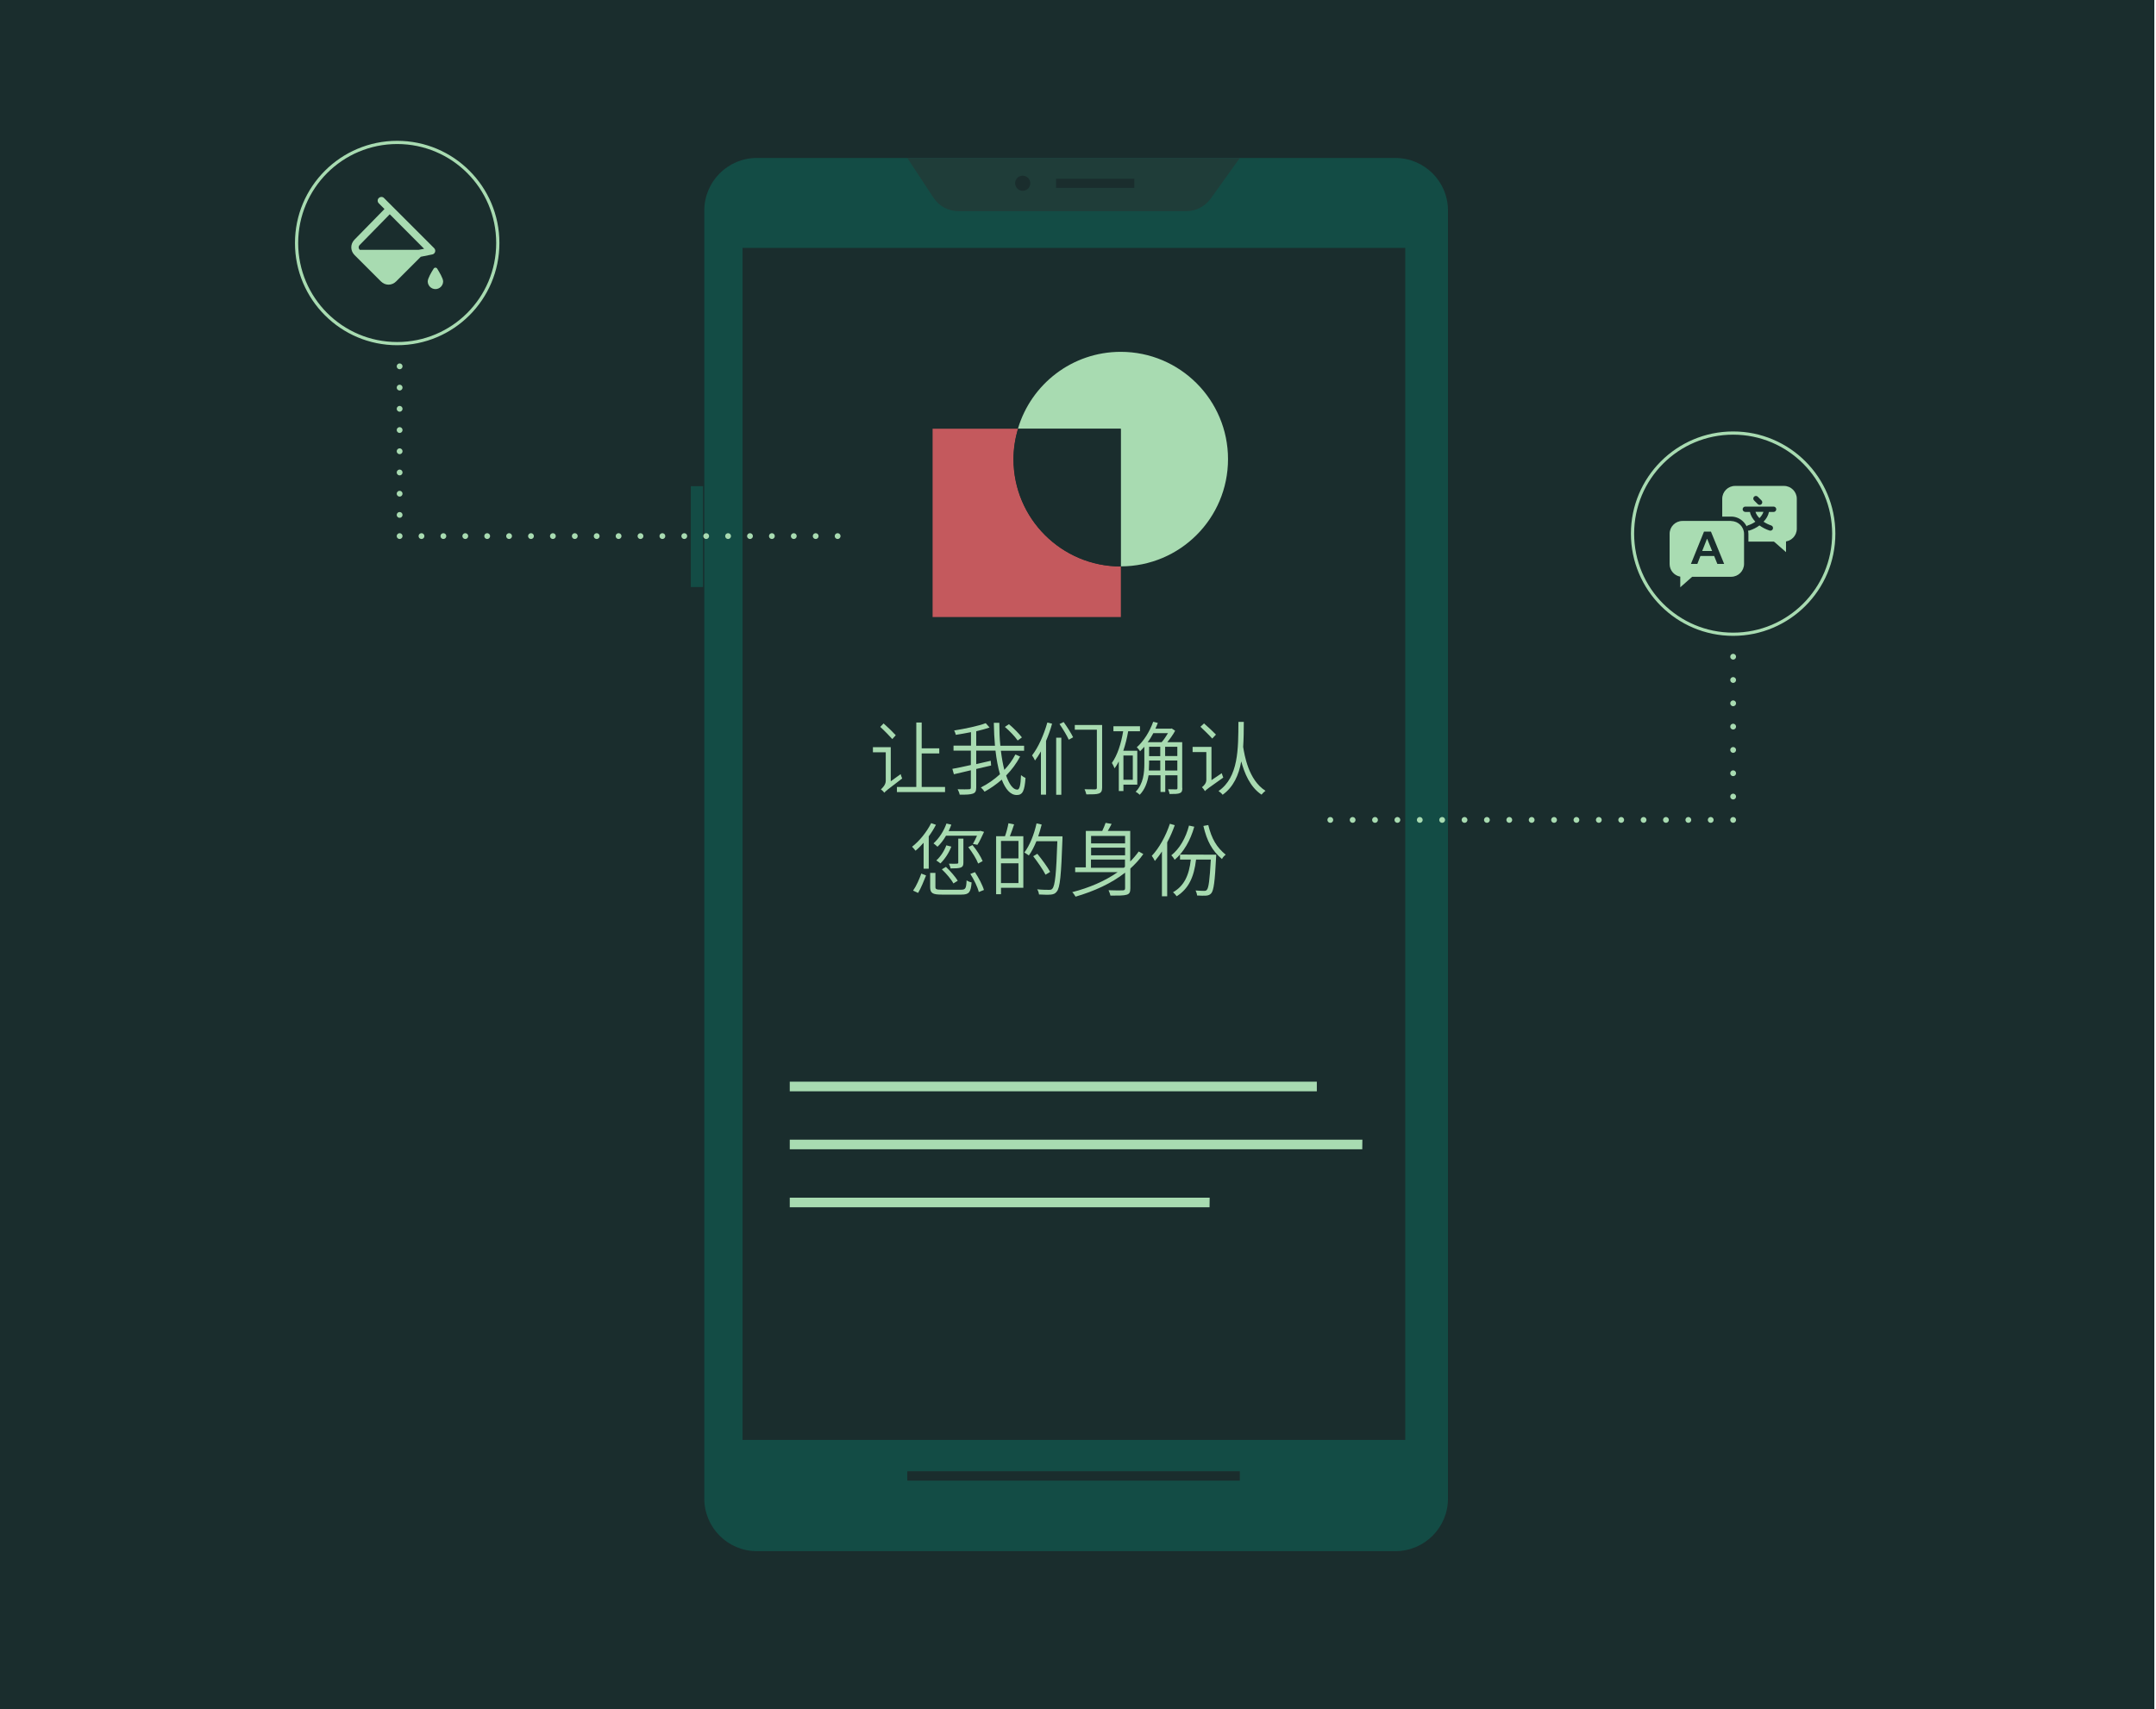 <?xml version="1.0" encoding="utf-8"?>
<!-- Generator: Adobe Illustrator 28.0.0, SVG Export Plug-In . SVG Version: 6.00 Build 0)  -->
<svg version="1.1" id="Layer_1" xmlns="http://www.w3.org/2000/svg" xmlns:xlink="http://www.w3.org/1999/xlink" x="0px" y="0px"
	 viewBox="0 0 1680 1332" style="enable-background:new 0 0 1680 1332;" xml:space="preserve">
<style type="text/css">
	.st0{fill:#1A2D2D;}
	.st1{fill:#134C45;}
	.st2{fill:#1F3D39;}
	.st3{fill:#C4595D;}
	.st4{fill:#A8DBB1;}
	.st5{fill:none;stroke:#A8DBB1;stroke-width:4.5;stroke-linecap:round;stroke-miterlimit:10;}
	.st6{fill:none;stroke:#A8DBB1;stroke-width:4.5;stroke-linecap:round;stroke-miterlimit:10;stroke-dasharray:0,17.065;}
	.st7{fill:none;stroke:#A8DBB1;stroke-width:4.5;stroke-linecap:round;stroke-miterlimit:10;stroke-dasharray:0,16.538;}
	.st8{fill:none;stroke:#A8DBB1;stroke-width:4.5;stroke-linecap:round;stroke-miterlimit:10;stroke-dasharray:0,17.439;}
	.st9{fill:none;stroke:#A8DBB1;stroke-width:4.5;stroke-linecap:round;stroke-miterlimit:10;stroke-dasharray:0,18.171;}
	.st10{enable-background:new    ;}
	.st11{fill:none;stroke:#A8DBB1;stroke-width:2.5;stroke-linecap:round;stroke-linejoin:round;stroke-miterlimit:10;}
	.st12{fill-rule:evenodd;clip-rule:evenodd;fill:#A8DBB1;}
	.st13{fill:#A9DCB2;}
	.st14{fill-rule:evenodd;clip-rule:evenodd;fill:#1A2D2D;}
	.st15{fill-rule:evenodd;clip-rule:evenodd;fill:#A9DCB2;}
</style>
<g id="BG_00000158001198396392053140000012642196575413362327_">
	<rect x="-1.3" class="st0" width="1680" height="1332"/>
</g>
<g>
	<g>
		<path class="st1" d="M1087.2,123.1H589.8c-22.7,0-41,18.4-41,41v1003.8c0,22.7,18.4,41,41,41h497.5c22.7,0,41-18.4,41-41V164.1
			C1128.3,141.4,1109.9,123.1,1087.2,123.1z M1083,1112.2H588.7V207.5H1083V1112.2z"/>
		<rect x="578.6" y="193.2" class="st0" width="516.4" height="929"/>
		<path class="st2" d="M707,123.1l20.4,31c4.3,6.6,11.7,10.5,19.6,10.5h177.3c7.6,0,14.7-3.7,19.1-9.8l22.7-31.7
			C966.1,123.1,707,123.1,707,123.1z"/>
		<path class="st0" d="M883.9,139.3h-61v7.1h61V139.3z"/>
		<path class="st0" d="M796.9,148.7c3.2,0,5.9-2.6,5.9-5.9c0-3.2-2.6-5.9-5.9-5.9c-3.2,0-5.9,2.6-5.9,5.9
			C791.1,146.1,793.7,148.7,796.9,148.7z"/>
		<path class="st0" d="M966.1,1146.6H707v7.3h259.1V1146.6z"/>
		<path class="st1" d="M547.8,378.9h-9.5v78.6h9.5V378.9z"/>
	</g>
</g>
<g>
	<path class="st3" d="M789.8,357.8c0-8.2,1.3-16.2,3.5-23.7h-66.6v146.8h146.7v-39.5C827.2,441.4,789.8,404,789.8,357.8L789.8,357.8
		z"/>
	<path class="st4" d="M956.9,357.8c0-46.1-37.4-83.6-83.6-83.6c-37.9,0-69.9,25.3-80.1,59.9h80.1v107.3
		C919.5,441.4,956.9,404,956.9,357.8L956.9,357.8z"/>
	<path class="st0" d="M873.3,334.2h-80.1c-2.2,7.5-3.5,15.5-3.5,23.7c0,46.1,37.4,83.6,83.6,83.6V334.2L873.3,334.2z"/>
</g>
<g>
	<g>
		<line class="st5" x1="652.7" y1="417.8" x2="652.7" y2="417.8"/>
		<line class="st6" x1="635.6" y1="417.8" x2="319.9" y2="417.8"/>
		<line class="st5" x1="311.4" y1="417.8" x2="311.4" y2="417.8"/>
		<line class="st7" x1="311.4" y1="401.3" x2="311.4" y2="293.8"/>
		<line class="st5" x1="311.4" y1="285.5" x2="311.4" y2="285.5"/>
	</g>
</g>
<g>
	<g>
		<line class="st5" x1="1036.6" y1="639" x2="1036.6" y2="639"/>
		<line class="st8" x1="1054" y1="639" x2="1341.8" y2="639"/>
		<line class="st5" x1="1350.5" y1="639" x2="1350.5" y2="639"/>
		<line class="st9" x1="1350.5" y1="620.8" x2="1350.5" y2="520.9"/>
		<line class="st5" x1="1350.5" y1="511.8" x2="1350.5" y2="511.8"/>
	</g>
</g>
<g class="st10">
	<path class="st4" d="M701.8,603.3c0.2,1.1,0.9,2.6,1.2,3.4c-11.5,8.7-13.1,10-13.9,11.1c-0.5-0.7-1.9-2.1-2.7-2.6
		c1.2-1.1,3.8-3.5,3.8-6.7v-22.2h-10v-4h13.9v26.6L701.8,603.3z M695.3,576c-2.1-2.4-6.2-6.6-9.4-9.5l2.6-2.7
		c3.2,2.8,7.3,6.8,9.5,9.2L695.3,576z M736.4,613.3v4h-37.5v-4H714v-50.2h4.2v20.1h13.7v4h-13.7v26.1L736.4,613.3L736.4,613.3z"/>
	<path class="st4" d="M794.9,589.6c-2.8,5.3-6.5,10.3-10.9,14.8c2.4,6.9,5.4,11,8.7,11c1.7,0,2.6-3.2,2.9-11.3
		c0.9,0.8,2.4,1.7,3.5,2.2c-0.7,10.2-2.3,13.3-6.8,13.3c-5,0-8.8-4.5-11.7-12c-4.1,3.6-8.7,6.8-13.4,9.4c-0.7-1.1-1.9-2.4-2.9-3.3
		c5.3-2.6,10.4-6.2,14.9-10.3c-1.5-5.2-2.7-11.5-3.5-18.4h-15v10.5c3.7-0.8,7.5-1.7,11.3-2.6l0.3,3.7l-11.6,2.7v14.4
		c0,2.9-0.7,4.1-2.6,4.8c-1.9,0.7-5.2,0.9-10.3,0.8c-0.2-1.2-0.9-3-1.6-4.2c4,0.1,7.7,0.1,8.8,0c1.1,0,1.5-0.3,1.5-1.4v-13.4
		c-4.8,1.2-9.4,2.2-13.2,3.1l-1.2-4.2c3.8-0.7,8.9-1.7,14.4-3V585H743v-3.9h13.6v-10.5c-4,0.8-8,1.5-11.8,2.1
		c-0.2-1-0.8-2.4-1.3-3.4c8.7-1.4,18.8-3.5,24.6-5.7l3,3.4c-3,1-6.5,2-10.4,2.9v11.3h14.6c-0.5-5.7-0.8-11.8-0.9-17.9h4.3
		c0,6.3,0.2,12.3,0.8,17.9H798v3.9h-18.1c0.7,5.6,1.6,10.6,2.7,14.9c3.5-3.7,6.4-7.7,8.6-12L794.9,589.6z M793,577.1
		c-2-2.9-6.2-7.4-10-10.6l3.2-2.1c3.7,3.1,8,7.5,10.1,10.3L793,577.1z"/>
	<path class="st4" d="M819.8,564c-1.2,4.5-2.9,9.2-4.7,13.4v41.9h-4v-33.7c-1.5,2.6-3,5-4.6,7.1c-0.4-0.9-1.6-3.1-2.3-4
		c4.9-6.3,9.2-16,11.9-25.6L819.8,564z M823,574.9h4v44.5h-4V574.9z M828.8,562.7c2.7,3.7,5.9,8.8,7.4,11.9l-3.4,1.9
		c-1.4-3.2-4.5-8.3-7.2-12.2L828.8,562.7z M858.8,613.8c0,2.7-0.7,3.9-2.5,4.6c-1.8,0.7-5,0.7-9.8,0.7c-0.2-1.1-0.9-2.9-1.4-4
		c3.7,0.1,7.2,0.1,8.2,0.1c1.1-0.1,1.4-0.4,1.4-1.4v-45.1h-17.2V565h21.3V613.8z"/>
	<path class="st4" d="M875.4,611.5v5h-3.6v-23.1c-1,2-2.1,3.8-3.3,5.4c-0.4-1-1.4-3.2-2.1-4.2c4.3-6,7.2-15,8.8-24.7h-7.6V566h20.7
		v3.9h-9.2c-0.9,5.3-2.2,10.5-3.8,15.2h10.9v26.4L875.4,611.5L875.4,611.5z M875.4,588.8v18.9h7.3v-18.9H875.4z M921.3,614.1
		c0,2.3-0.4,3.4-1.9,4c-1.5,0.7-4.2,0.7-8.1,0.7c-0.1-1.1-0.6-2.6-1.1-3.7c2.9,0.1,5.5,0.1,6.2,0.1c0.8,0,1.1-0.2,1.1-1.1v-9.9H908
		v13h-3.7v-13H895c-0.9,5.4-2.8,11-6.9,15.2c-0.6-0.6-2.2-1.9-3.2-2.3c6.1-6.2,6.8-15,6.8-22V582c-1.1,1.2-2.2,2.4-3.3,3.5
		c-0.5-0.7-1.7-2.4-2.6-3.1c5.4-4.8,10-12.1,12.8-19.9l3.6,0.9c-0.6,1.6-1.2,3-1.9,4.5h12.1l0.6-0.2l2.7,1.8c-1.6,3-3.9,6.2-6.1,8.9
		h11.6v35.7H921.3z M898.7,571.4c-1.4,2.5-2.7,4.9-4.4,7h10.9c1.7-1.9,3.5-4.6,4.9-7H898.7z M904.1,600.5v-7.8h-8.7v2.4
		c0,1.7-0.1,3.5-0.2,5.4L904.1,600.5L904.1,600.5z M895.4,589.3h8.7V582h-8.7V589.3z M917.4,582h-9.5v7.2h9.5V582z M917.4,600.5
		v-7.8h-9.5v7.8H917.4z"/>
	<path class="st4" d="M952,602.6c0.3,1.1,0.9,2.6,1.2,3.4c-11.8,8.3-13.4,9.5-14.3,10.6c-0.4-0.9-1.6-2.4-2.3-3.1
		c1.2-0.9,3.4-2.9,3.4-5.7v-21.7h-10.7v-4H944V608L952,602.6z M944.6,575.6c-2.1-2.4-6.2-6.4-9.2-9.2l2.8-2.6
		c3.1,2.7,7.2,6.5,9.3,8.7L944.6,575.6z M969.2,562.7c0,6.5-0.1,13.1-0.5,19.4c1,6,4,25.8,17.4,34.2c-1.1,0.8-2.3,2-3.1,3
		c-9.1-6-13.4-17.1-15.8-25.9c-1.9,10.6-6,19.9-14.5,26c-0.7-1-2.1-2.2-3.2-2.9c15.6-10.8,15.4-32.7,15.5-53.9h4.2V562.7z"/>
</g>
<g class="st10">
	<path class="st4" d="M729.3,642.8c-1.6,3.1-3.5,6.2-5.6,9V677h-4v-20.2c-2.1,2.3-4.2,4.5-6.3,6.2c-0.6-0.7-1.9-2.4-2.7-3.1
		c5.7-4.4,11.3-11.3,14.9-18.4L729.3,642.8z M711.5,694.1c2.6-3.7,5-9.3,6.4-13.3l3.7,1.5c-1.6,4-3.9,9.8-6.2,13.6L711.5,694.1z
		 M748.9,693.4c3.4,0,4-0.9,4.3-7.3c1,0.7,2.7,1.4,3.9,1.6c-0.6,7.7-2,9.5-7.9,9.5h-15.4c-7.1,0-9-1.1-9-5.9v-11h4.1v11
		c0,1.7,0.7,2.1,5,2.1L748.9,693.4L748.9,693.4z M737.1,651.4c-1.9,3.3-4.2,6.3-6.6,8.5c-0.7-0.7-2.2-2-3.1-2.6
		c4.2-3.8,8-9.5,10.1-15.5l3.8,0.9c-0.6,1.7-1.4,3.4-2.1,5h24l0.7-0.2l2.9,0.8c-1.7,3.5-3.5,7.7-5.2,10.1l-3.5-0.7
		c1-1.7,2.2-4.1,3.2-6.4h-24.2V651.4z M741.3,659.8c-1.9,5-5.2,9.9-8.5,13.1c-0.7-0.6-2.2-1.7-3.2-2.3c3.3-3,6.2-7.4,7.8-11.8
		L741.3,659.8z M742.9,688.5c-1.6-3.1-5.5-7.7-9-11l3.2-1.9c3.4,3.2,7.4,7.8,9.2,10.8L742.9,688.5z M750.7,672.2
		c0,2.2-0.4,3.2-2,3.9c-1.6,0.6-4.1,0.7-8,0.7c-0.2-1.2-0.8-2.6-1.3-3.7c3.1,0.1,5.6,0.1,6.3,0c0.8-0.1,1-0.2,1-0.9v-18.6h4V672.2z
		 M757.8,658.6c3.2,3.8,6.5,9,7.9,12.5l-3.5,1.9c-1.3-3.5-4.6-8.8-7.7-12.8L757.8,658.6z M759.7,679.7c2.9,4.4,5.9,10.1,7,13.9
		l-4,1.6c-0.9-3.8-3.7-9.6-6.6-14.1L759.7,679.7z"/>
	<path class="st4" d="M790.2,642.5c-1,3.1-2.2,6.5-3.3,9.2h10.5v40.2H780v5h-3.8v-45.2h6.9c1.1-2.9,2.2-7.2,2.7-10.1L790.2,642.5z
		 M793.6,655.4H780V669h13.6V655.4z M793.6,688.2v-15.4H780v15.4H793.6z M827.9,653.7c-1,28.6-1.9,38.1-4.4,41.1
		c-1.2,1.7-2.7,2.2-4.7,2.4c-2.1,0.2-5.7,0.1-9.2-0.1c-0.1-1.2-0.6-2.9-1.4-4c4,0.4,7.8,0.4,9.2,0.4c1.2,0,2-0.1,2.6-0.9
		c2.1-2.2,3.1-11.8,3.9-37h-16.3c-1.7,4.2-3.7,8.1-5.9,11.1c-0.7-0.6-2.6-1.7-3.5-2.3c4.2-5.5,7.6-14.1,9.5-22.7l4,0.9
		c-0.8,3.1-1.7,6.2-2.7,9.2h18.9L827.9,653.7L827.9,653.7z M814.7,681.7c-1.9-3.8-6.2-10-9.6-14.4l3.2-1.9c3.6,4.4,8,10.4,10,14.1
		L814.7,681.7z"/>
	<path class="st4" d="M890.9,665.6c-2.9,4.2-6.4,7.9-10.1,11.3v15.4c0,3-0.7,4.4-2.9,5c-2.2,0.7-6.2,0.7-12.6,0.7
		c-0.2-1.1-0.9-2.9-1.5-4.2c5.2,0.2,9.8,0.2,11.2,0.1c1.3-0.1,1.7-0.5,1.7-1.8v-12c-10.8,8.5-24.3,14.5-38.6,18.7
		c-0.5-0.9-1.7-2.7-2.6-3.5c13.1-3.4,25.3-8.5,35.4-15.6h-33.1V676h8.3v-28.4h12.8c1-2.1,2-4.5,2.6-6.3l4.7,0.8
		c-0.9,1.8-2,3.8-3,5.5h17.5v23.8c2.4-2.4,4.6-5,6.6-7.8L890.9,665.6z M850.2,651.5v5.8h26.5v-5.8H850.2z M876.7,660.6h-26.5v6h26.5
		V660.6z M875.7,676.3l0.9-0.8v-5.6h-26.5v6.4L875.7,676.3L875.7,676.3z"/>
	<path class="st4" d="M915.4,643.1c-1.6,4.5-3.6,9.2-5.9,13.4v42h-4.1v-34.9c-1.7,2.7-3.7,5.2-5.5,7.4c-0.4-1-1.7-3.1-2.4-4
		c5.7-6,10.9-15.4,14.1-25L915.4,643.1z M930.6,644.3c-3,10.7-8.3,19.9-15.3,25.8c-0.4-0.9-1.7-2.7-2.6-3.5
		c6.5-5.2,11.3-13.5,13.8-23.2L930.6,644.3z M947.7,666.1c0,0,0,1.4-0.1,2c-0.9,19-1.9,25.8-3.7,28c-1.1,1.3-2.2,1.7-4,1.9
		c-1.5,0.1-4.3,0.1-7.1-0.1c-0.1-1.2-0.6-2.8-1.2-3.9c2.9,0.2,5.5,0.3,6.6,0.3s1.6-0.1,2.2-0.8c1.4-1.5,2.2-7.5,3.1-23.6H932
		c-1.6,13.8-5.9,22.8-15.1,28.6c-0.5-0.7-1.9-2.4-2.9-3.1c8.7-4.9,12.6-13.3,13.9-25.5h-8.4V666L947.7,666.1L947.7,666.1z
		 M941.5,643c2.7,10.9,6.6,17.4,13.6,23.1c-1.1,0.8-2.4,2.2-2.9,3.4c-7.7-6.5-11.7-13.9-14.5-25.8L941.5,643z"/>
</g>
<g>
	<path class="st4" d="M1026.1,843H615.4v7.5h410.7L1026.1,843L1026.1,843z"/>
	<path class="st4" d="M942.6,933.4H615.4v7.5h327.1L942.6,933.4L942.6,933.4z"/>
	<path class="st4" d="M1061.6,888.2H615.4v7.5h446.1L1061.6,888.2L1061.6,888.2z"/>
</g>
<circle class="st11" cx="309.5" cy="189.4" r="78.4"/>
<circle class="st11" cx="1350.5" cy="415.9" r="78.4"/>
<g>
	<g>
		<path class="st12" d="M299.3,154.4c-1.1-1.2-2.9-1.2-4.1-0.1c-1.2,1.1-1.2,2.9-0.1,4.1l0.1,0.1l4.4,4.4l-23.4,23.9
			c-3.3,3.4-3.3,8.5,0,11.9l0.8,0.8l19.8,19.8c3.4,3.4,8.5,3.4,11.9,0l19.2-19.2l8.9-1.8c1.6-0.3,2.6-1.8,2.3-3.4
			c-0.1-0.6-0.4-1.1-0.8-1.5l-32.7-32.7l0,0L299.3,154.4L299.3,154.4z M280.3,194.7h46l4.2-0.8L303.7,167l-23.4,23.9
			C279.2,192,279.2,193.5,280.3,194.7z"/>
	</g>
	<path class="st4" d="M345.3,219.3c0,3.3-2.7,6-6,6s-6-2.7-6-6c0-2.3,2.8-7.1,4.6-9.9c0.3-0.5,0.8-0.8,1.4-0.8s1.1,0.3,1.4,0.8
		C342.4,212.2,345.3,217,345.3,219.3z"/>
</g>
<g>
	<path class="st13" d="M1352,422.1h38.1c5.5,0,10-4.5,10-10v-23.4c0-5.5-4.5-10-10-10H1352c-5.5,0-10,4.5-10,10v23.4
		C1342,417.7,1346.5,422.1,1352,422.1z"/>
	<polygon class="st13" points="1391.7,419.7 1391.7,430.3 1379.6,419.7 	"/>
	<g>
		<path class="st13" d="M1307.5,450.6c-4.9-1.5-8.3-6-8.3-11.2V416c0-6.4,5.2-11.7,11.7-11.7h38.1c6.4,0,11.7,5.2,11.7,11.7v23.4
			c0,6.4-5.2,11.7-11.7,11.7h-29.8l-11.7,10.2L1307.5,450.6L1307.5,450.6z"/>
		<path class="st0" d="M1349,406.1c5.5,0,10,4.5,10,10v23.4c0,5.5-4.5,10-10,10h-30.4l-9.3,8.2v-8.3c-4.7-0.8-8.3-4.9-8.3-9.8V416
			c0-5.5,4.5-10,10-10h38 M1349,402.6h-38.1c-7.4,0-13.4,6-13.4,13.4v23.4c0,5.5,3.3,10.3,8.3,12.4v5.8v7.5l5.7-4.9l8.4-7.3h29.1
			c7.4,0,13.4-6,13.4-13.4V416C1362.3,408.7,1356.3,402.6,1349,402.6L1349,402.6z"/>
	</g>
	<g class="st10">
		<path class="st0" d="M1333.2,414.3l10.3,25.2h-5.3l-2.5-6.2H1325l-2.4,6.2h-5l10.2-25.2H1333.2z M1326.4,429.4h7.7l-3.8-9.4h-0.2
			L1326.4,429.4z"/>
	</g>
	<g>
		<path class="st14" d="M1357.9,396.9c0-1.1,0.9-2.1,2.1-2.1h22c1.1,0,2.1,0.9,2.1,2.1c0,1.1-0.9,2.1-2.1,2.1l0,0h-3.6
			c-0.5,2.8-2.1,5.4-4.2,7.6c1.8,1.2,3.8,2.2,5.9,2.9c1.1,0.3,1.7,1.5,1.4,2.6c-0.3,1.1-1.5,1.7-2.6,1.4l0,0c-2.8-0.9-5.5-2.3-7.9-4
			c-2.4,1.8-5.1,3.1-7.9,4c-1.1,0.3-2.3-0.3-2.6-1.4c-0.3-1.1,0.3-2.2,1.4-2.6c2.1-0.7,4.1-1.6,5.9-2.9c-2-2.2-3.7-4.8-4.2-7.6h-3.6
			C1358.8,398.9,1357.9,398,1357.9,396.9L1357.9,396.9z"/>
		<path class="st15" d="M1367.9,398.9h6.2c-0.5,1.7-1.6,3.3-3.1,4.9C1369.5,402.3,1368.4,400.6,1367.9,398.9z"/>
		<path class="st14" d="M1369.7,387.1c-0.8-0.8-2.1-0.8-2.9,0s-0.8,2.1,0,2.9c0,0,0,0,0.1,0.1l2.8,2.8c0.8,0.8,2.1,0.8,2.9,0
			s0.8-2.1,0-2.9L1369.7,387.1z"/>
	</g>
</g>
</svg>
